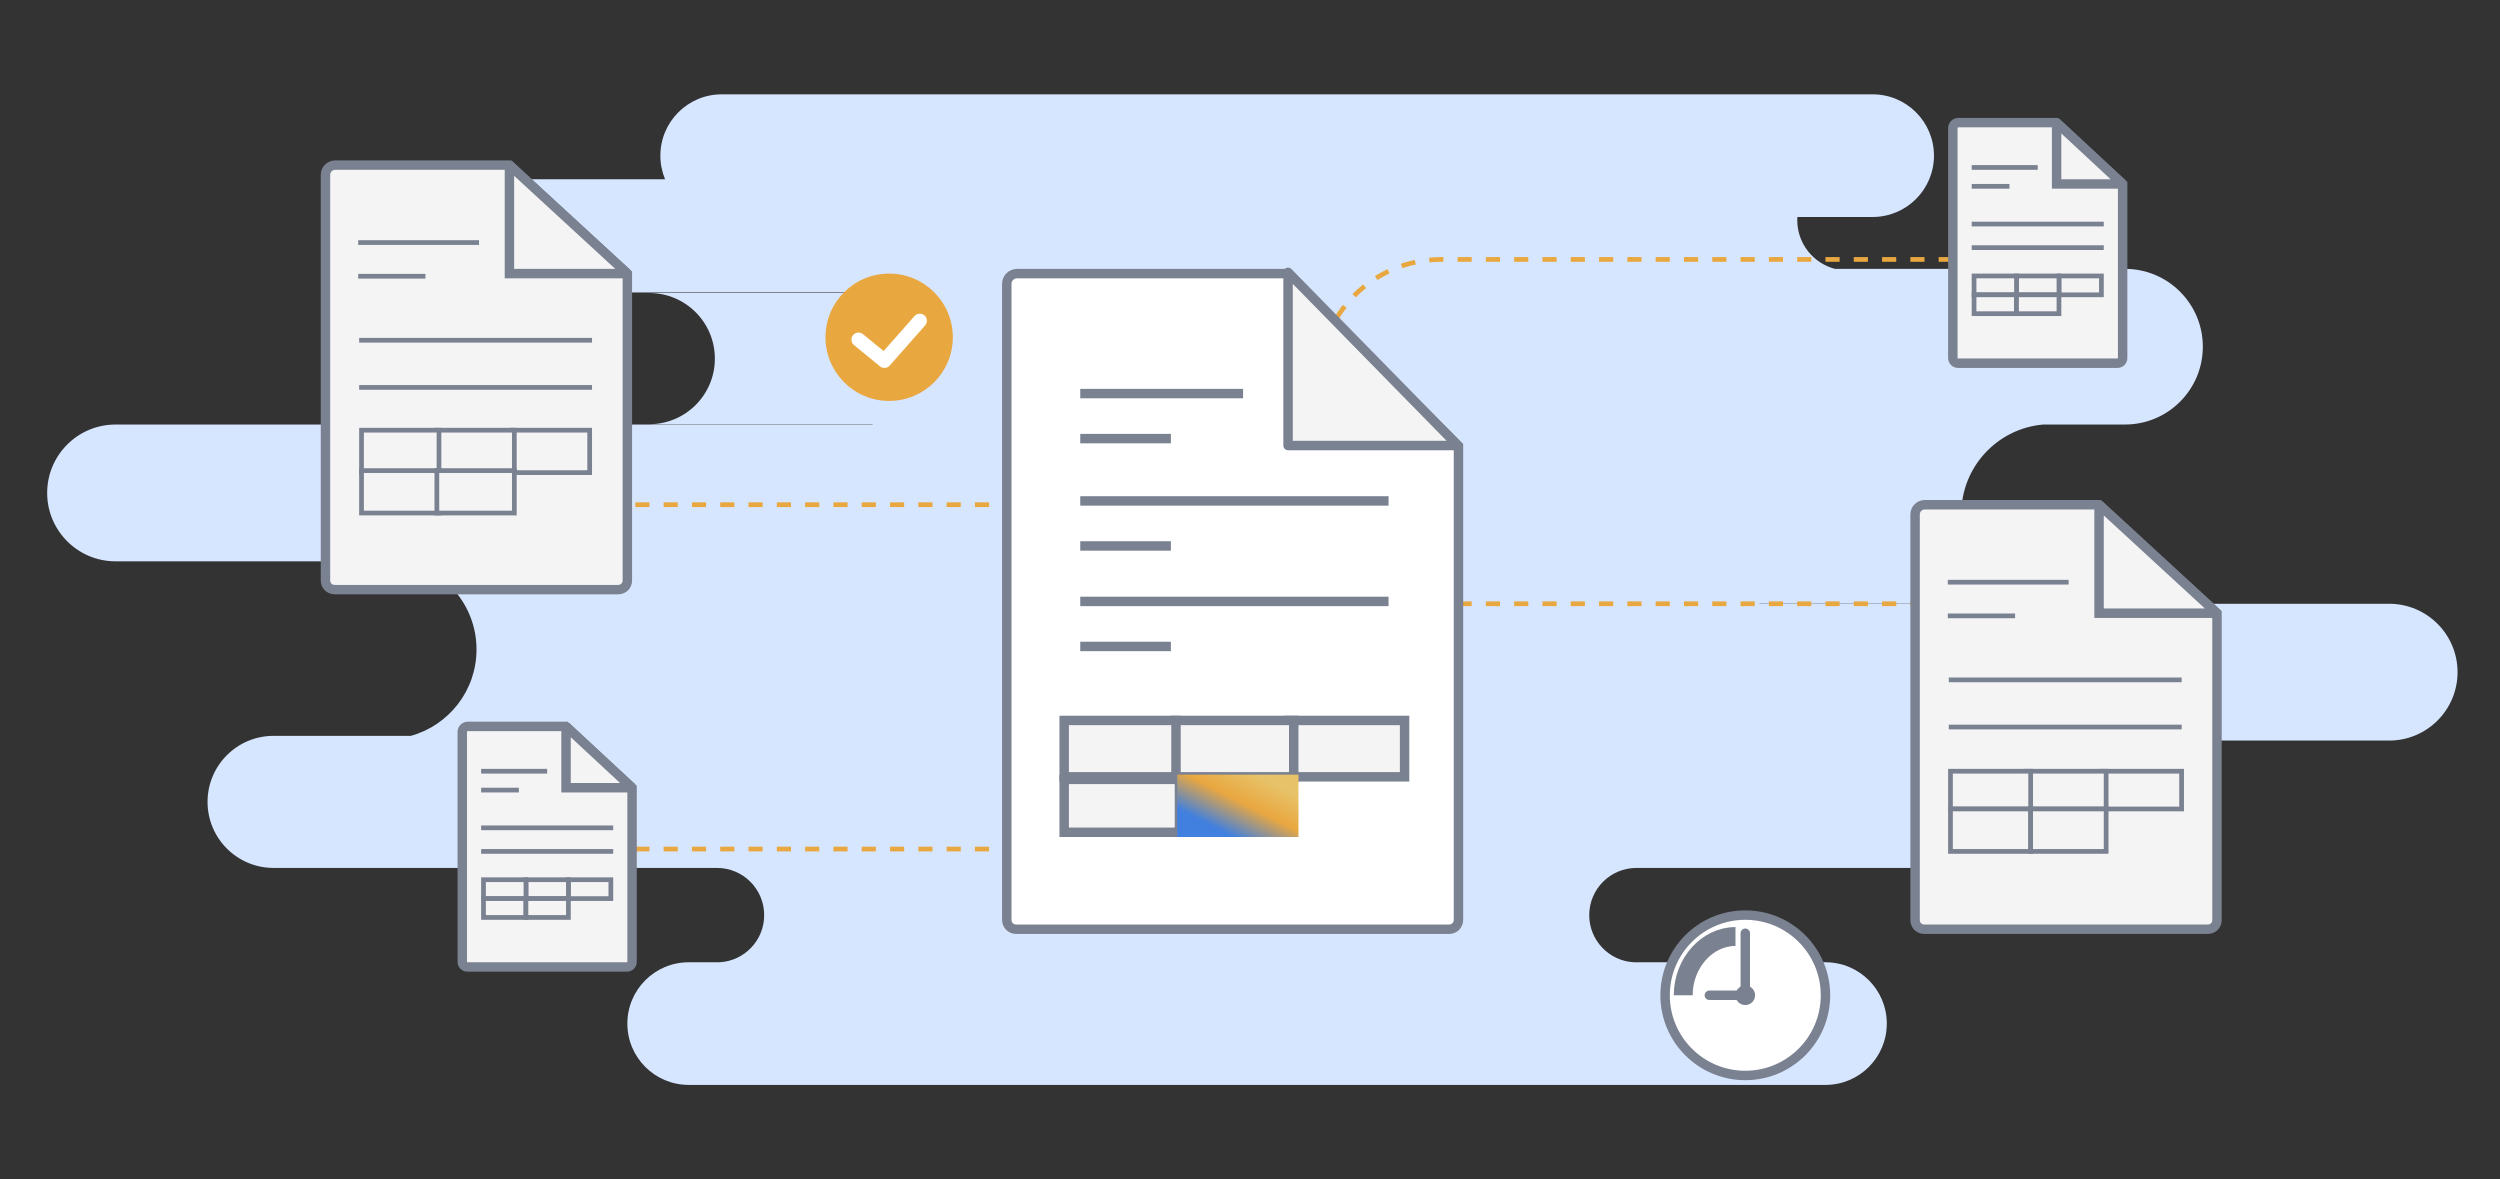 <svg width="530" height="250" viewBox="0 0 530 250" fill="none" xmlns="http://www.w3.org/2000/svg">
<rect x="0" y="0" width="530" height="250" fill="#333333" stroke="none"/>
<path fill-rule="evenodd" clip-rule="evenodd" d="M153 20C145.82 20 140 25.82 140 33C140 34.772 140.354 36.461 140.996 38H107C100.373 38 95 43.373 95 50C95 56.627 100.373 62 107 62H185V62.117H137.645C145.326 62.117 151.552 68.344 151.552 76.025C151.552 83.706 145.326 89.933 137.645 89.933H185V90H24.5C16.492 90 10 96.492 10 104.5C10 112.508 16.492 119 24.5 119H85.532C94.349 120.65 101.021 128.387 101.021 137.682C101.021 146.416 95.13 153.775 87.104 156H58C50.268 156 44 162.268 44 170C44 177.732 50.268 184 58 184H152C157.527 184 162.007 188.48 162.007 194.007C162.007 199.353 157.815 203.72 152.538 204H146C138.82 204 133 209.82 133 217C133 224.18 138.82 230 146 230H387C394.18 230 400 224.18 400 217C400 209.82 394.18 204 387 204H346.386C341.109 203.72 336.917 199.353 336.917 194.007C336.917 188.48 341.397 184 346.924 184H431C438.732 184 445 177.732 445 170C445 164.108 441.36 159.066 436.206 157H506.5C514.508 157 521 150.508 521 142.5C521 134.492 514.508 128 506.5 128H373V127.947H434.805C424.307 127.947 415.798 119.437 415.798 108.94C415.798 98.985 423.45 90.818 433.193 90H450.5C459.613 90 467 82.613 467 73.5C467 64.387 459.613 57 450.5 57H388.997C388.999 57 389 56.999 389 56.997C389 56.996 388.999 56.995 388.998 56.995C384.41 55.804 381.022 51.634 381.022 46.673C381.022 46.447 381.029 46.223 381.043 46H397C404.18 46 410 40.18 410 33C410 25.82 404.18 20 397 20H153Z" fill="#D7E6FF"/>
<path d="M432 55L305.538 55C291.179 55 279.538 66.641 279.538 81V81C279.538 95.359 267.898 107 253.538 107L110 107" stroke="#E9A740" stroke-linejoin="round" stroke-dasharray="3 3"/>
<path d="M432 128L305.538 128C291.179 128 279.538 139.641 279.538 154V154C279.538 168.359 267.898 180 253.538 180L110 180" stroke="#E9A740" stroke-linejoin="round" stroke-dasharray="3 3"/>
<circle cx="188.5" cy="71.5" r="13.5" fill="#E9A740"/>
<path d="M182 72L187.5 76.5L195 68" stroke="white" stroke-width="3" stroke-miterlimit="10" stroke-linecap="round" stroke-linejoin="round"/>
<path d="M431.072 197L468.021 197C469.142 197 470 196.166 470 195.076L470 130L445 107L408.111 107C406.924 107 406 107.898 406 109.053L406 159.602L406 195.076C406 196.166 406.858 197 407.979 197L431.072 197Z" fill="#F4F4F4" stroke="#7A8190" stroke-width="2" stroke-miterlimit="10"/>
<path d="M445 107L445 130L470 130" fill="#F4F4F4"/>
<path d="M445 107L444 107L445.677 106.264L445 107ZM445 130L445 131L444 131L444 130L445 130ZM470 130L470.677 129.264L470 131L470 130ZM446 107L446 130L444 130L444 107L446 107ZM445 129L470 129L470 131L445 131L445 129ZM469.323 130.736L444.323 107.736L445.677 106.264L470.677 129.264L469.323 130.736Z" fill="#7A8190"/>
<path d="M413.141 144.132H462.51" stroke="#7A8190" stroke-miterlimit="10"/>
<path d="M412.938 130.565H427.197M412.938 123.424H438.551" stroke="#7A8190" stroke-miterlimit="10"/>
<path d="M413.141 154.13L462.51 154.13" stroke="#7A8190" stroke-miterlimit="10"/>
<path d="M445.5 171.5V163.5H462.5V171.5H445.5Z" fill="#F4F4F4" stroke="#7A8190" stroke-miterlimit="10"/>
<path d="M429.5 171.5V163.5H446.5V171.5H429.5Z" fill="#F4F4F4" stroke="#7A8190" stroke-miterlimit="10"/>
<path d="M413.5 171.5V163.5H430.5V171.5H413.5Z" fill="#F4F4F4" stroke="#7A8190" stroke-miterlimit="10"/>
<path d="M413.5 180.5V171.5H430.5V180.5H413.5Z" fill="#F4F4F4" stroke="#7A8190" stroke-miterlimit="10"/>
<path d="M430.5 180.5V171.5H446.5V180.5H430.5Z" fill="#F4F4F4" stroke="#7A8190" stroke-miterlimit="10"/>
<path d="M250.736 197L307.175 197C308.338 197 309.198 196.139 309.198 194.985L309.198 94.544L272.654 58L215.663 58C214.399 58 213.438 58.962 213.438 60.216L213.438 139.409L213.438 194.985C213.438 196.139 214.298 197 215.462 197L250.736 197Z" fill="white" stroke="#7A8190" stroke-width="2" stroke-miterlimit="10"/>
<path d="M273.069 57.734L273.069 94.453L309.054 94.453" fill="#F4F4F4"/>
<path d="M273.069 57.734L273.069 94.453L309.054 94.453L273.069 57.734Z" stroke="#7A8190" stroke-width="2" stroke-miterlimit="10" stroke-linejoin="round"/>
<path d="M229.013 92.984H248.228M229.013 83.438H263.528" stroke="#7A8190" stroke-width="2" stroke-miterlimit="10"/>
<path d="M229.013 115.742H248.228M229.013 106.195H294.372" stroke="#7A8190" stroke-width="2" stroke-miterlimit="10"/>
<path d="M229.013 137.047H248.228M229.013 127.5H294.372" stroke="#7A8190" stroke-width="2" stroke-miterlimit="10"/>
<path d="M273.334 164.687V152.734H297.771V164.687H273.334Z" fill="#F4F4F4" stroke="#7A8190" stroke-width="2" stroke-miterlimit="10"/>
<path d="M249.1 164.687V152.734H274.271V164.687H249.1Z" fill="#F4F4F4" stroke="#7A8190" stroke-width="2" stroke-miterlimit="10"/>
<path d="M225.606 164.687V152.734H249.31V164.687H225.606Z" fill="#F4F4F4" stroke="#7A8190" stroke-width="2" stroke-miterlimit="10"/>
<path d="M225.606 176.446V165.227H250.044V176.446H225.606Z" fill="#F4F4F4" stroke="#7A8190" stroke-width="2" stroke-miterlimit="10"/>
<path d="M275.273 164.227H249.57V177.446H275.273V164.227Z" fill="url(#paint0_linear)"/>
<path d="M94.072 125L131.021 125C132.142 125 133 124.166 133 123.076L133 58L108 35L71.111 35C69.924 35 69 35.898 69 37.053L69 87.602L69 123.076C69 124.166 69.858 125 70.979 125L94.072 125Z" fill="#F4F4F4" stroke="#7A8190" stroke-width="2" stroke-miterlimit="10"/>
<path d="M108 35L108 58L133 58" fill="#F4F4F4"/>
<path d="M108 35L107 35L108.677 34.264L108 35ZM108 58L108 59L107 59L107 58L108 58ZM133 58L133.677 57.264L133 59L133 58ZM109 35L109 58L107 58L107 35L109 35ZM108 57L133 57L133 59L108 59L108 57ZM132.323 58.736L107.323 35.736L108.677 34.264L133.677 57.264L132.323 58.736Z" fill="#7A8190"/>
<path d="M76.141 72.132H125.51" stroke="#7A8190" stroke-miterlimit="10"/>
<path d="M75.938 58.565H90.197M75.938 51.424H101.551" stroke="#7A8190" stroke-miterlimit="10"/>
<path d="M76.141 82.13L125.51 82.13" stroke="#7A8190" stroke-miterlimit="10"/>
<path d="M108.586 100.196V91.199H125.01V100.196H108.586Z" fill="#F4F4F4" stroke="#7A8190" stroke-miterlimit="10"/>
<path d="M92.613 100.196V91.199H109.038V100.196H92.613Z" fill="#F4F4F4" stroke="#7A8190" stroke-miterlimit="10"/>
<path d="M76.641 100.196V91.199H93.065V100.196H76.641Z" fill="#F4F4F4" stroke="#7A8190" stroke-miterlimit="10"/>
<path d="M76.641 108.765V99.768H93.065V108.765H76.641Z" fill="#F4F4F4" stroke="#7A8190" stroke-miterlimit="10"/>
<path d="M92.613 108.765V99.768H109.038V108.765H92.613Z" fill="#F4F4F4" stroke="#7A8190" stroke-miterlimit="10"/>
<path d="M112.103 205L132.887 205C133.518 205 134 204.527 134 203.909L134 167.033L119.938 154L99.188 154C98.52 154 98 154.509 98 155.163L98 183.808L98 203.909C98 204.527 98.483 205 99.113 205L112.103 205Z" fill="#F4F4F4" stroke="#7A8190" stroke-width="2" stroke-miterlimit="10"/>
<path d="M120 154L120 167L134 167" fill="#F4F4F4"/>
<path d="M120 154L119 154L120.68 153.267L120 154ZM120 167L120 168L119 168L119 167L120 167ZM134 167L134.68 166.267L134 168L134 167ZM121 154L121 167L119 167L119 154L121 154ZM120 166L134 166L134 168L120 168L120 166ZM133.32 167.733L119.32 154.733L120.68 153.267L134.68 166.267L133.32 167.733Z" fill="#7A8190"/>
<path d="M102 175.5H130" stroke="#7A8190" stroke-miterlimit="10"/>
<path d="M102 167.5H110M102 163.5H116" stroke="#7A8190" stroke-miterlimit="10"/>
<path d="M102 180.5L130 180.5" stroke="#7A8190" stroke-miterlimit="10"/>
<path d="M120.5 190.5V186.5H129.5V190.5H120.5Z" fill="#F4F4F4" stroke="#7A8190" stroke-miterlimit="10"/>
<path d="M111.5 190.5V186.5H120.5V190.5H111.5Z" fill="#F4F4F4" stroke="#7A8190" stroke-miterlimit="10"/>
<path d="M102.5 190.5V186.5H111.5V190.5H102.5Z" fill="#F4F4F4" stroke="#7A8190" stroke-miterlimit="10"/>
<path d="M102.5 194.5V190.5H111.5V194.5H102.5Z" fill="#F4F4F4" stroke="#7A8190" stroke-miterlimit="10"/>
<path d="M111.5 194.5V190.5H120.5V194.5H111.5Z" fill="#F4F4F4" stroke="#7A8190" stroke-miterlimit="10"/>
<path d="M428.103 77L448.887 77C449.518 77 450 76.527 450 75.909L450 39.033L435.938 26L415.188 26C414.52 26 414 26.509 414 27.163L414 55.808L414 75.909C414 76.527 414.482 77 415.113 77L428.103 77Z" fill="#F4F4F4" stroke="#7A8190" stroke-width="2" stroke-miterlimit="10"/>
<path d="M436 26L436 39L450 39" fill="#F4F4F4"/>
<path d="M436 26L435 26L436.68 25.267L436 26ZM436 39L436 40L435 40L435 39L436 39ZM450 39L450.68 38.267L450 40L450 39ZM437 26L437 39L435 39L435 26L437 26ZM436 38L450 38L450 40L436 40L436 38ZM449.32 39.733L435.32 26.733L436.68 25.267L450.68 38.267L449.32 39.733Z" fill="#7A8190"/>
<path d="M418 47.5H446" stroke="#7A8190" stroke-miterlimit="10"/>
<path d="M418 39.5H426M418 35.5H432" stroke="#7A8190" stroke-miterlimit="10"/>
<path d="M418 52.5L446 52.5" stroke="#7A8190" stroke-miterlimit="10"/>
<path d="M436.5 62.5V58.5H445.5V62.5H436.5Z" fill="#F4F4F4" stroke="#7A8190" stroke-miterlimit="10"/>
<path d="M427.5 62.5V58.5H436.5V62.5H427.5Z" fill="#F4F4F4" stroke="#7A8190" stroke-miterlimit="10"/>
<path d="M418.5 62.5V58.5H427.5V62.5H418.5Z" fill="#F4F4F4" stroke="#7A8190" stroke-miterlimit="10"/>
<path d="M418.5 66.5V62.5H427.5V66.5H418.5Z" fill="#F4F4F4" stroke="#7A8190" stroke-miterlimit="10"/>
<path d="M427.5 66.5V62.5H436.5V66.5H427.5Z" fill="#F4F4F4" stroke="#7A8190" stroke-miterlimit="10"/>
<circle cx="370" cy="211" r="17" fill="white" stroke="#7A8190" stroke-width="2"/>
<path d="M370 210.308C370 206.154 370 202 370 197.846" stroke="#7A8190" stroke-width="2" stroke-miterlimit="10" stroke-linecap="round"/>
<path d="M362.385 211L370 211" stroke="#7A8190" stroke-width="2" stroke-miterlimit="10" stroke-linecap="round"/>
<circle r="2.077" transform="matrix(-1 0 0 1 370 211)" fill="#7A8190"/>
<path d="M356.846 211C356.846 204.176 361.883 198.539 367.923 198.539" stroke="#7A8190" stroke-width="4" stroke-miterlimit="10"/>
<defs>
<linearGradient id="paint0_linear" x1="255.996" y1="174.613" x2="262.277" y2="162.214" gradientUnits="userSpaceOnUse">
<stop stop-color="#4180DF"/>
<stop offset="0.525" stop-color="#E9A740"/>
<stop offset="1" stop-color="#E7C268"/>
</linearGradient>
</defs>
</svg>
